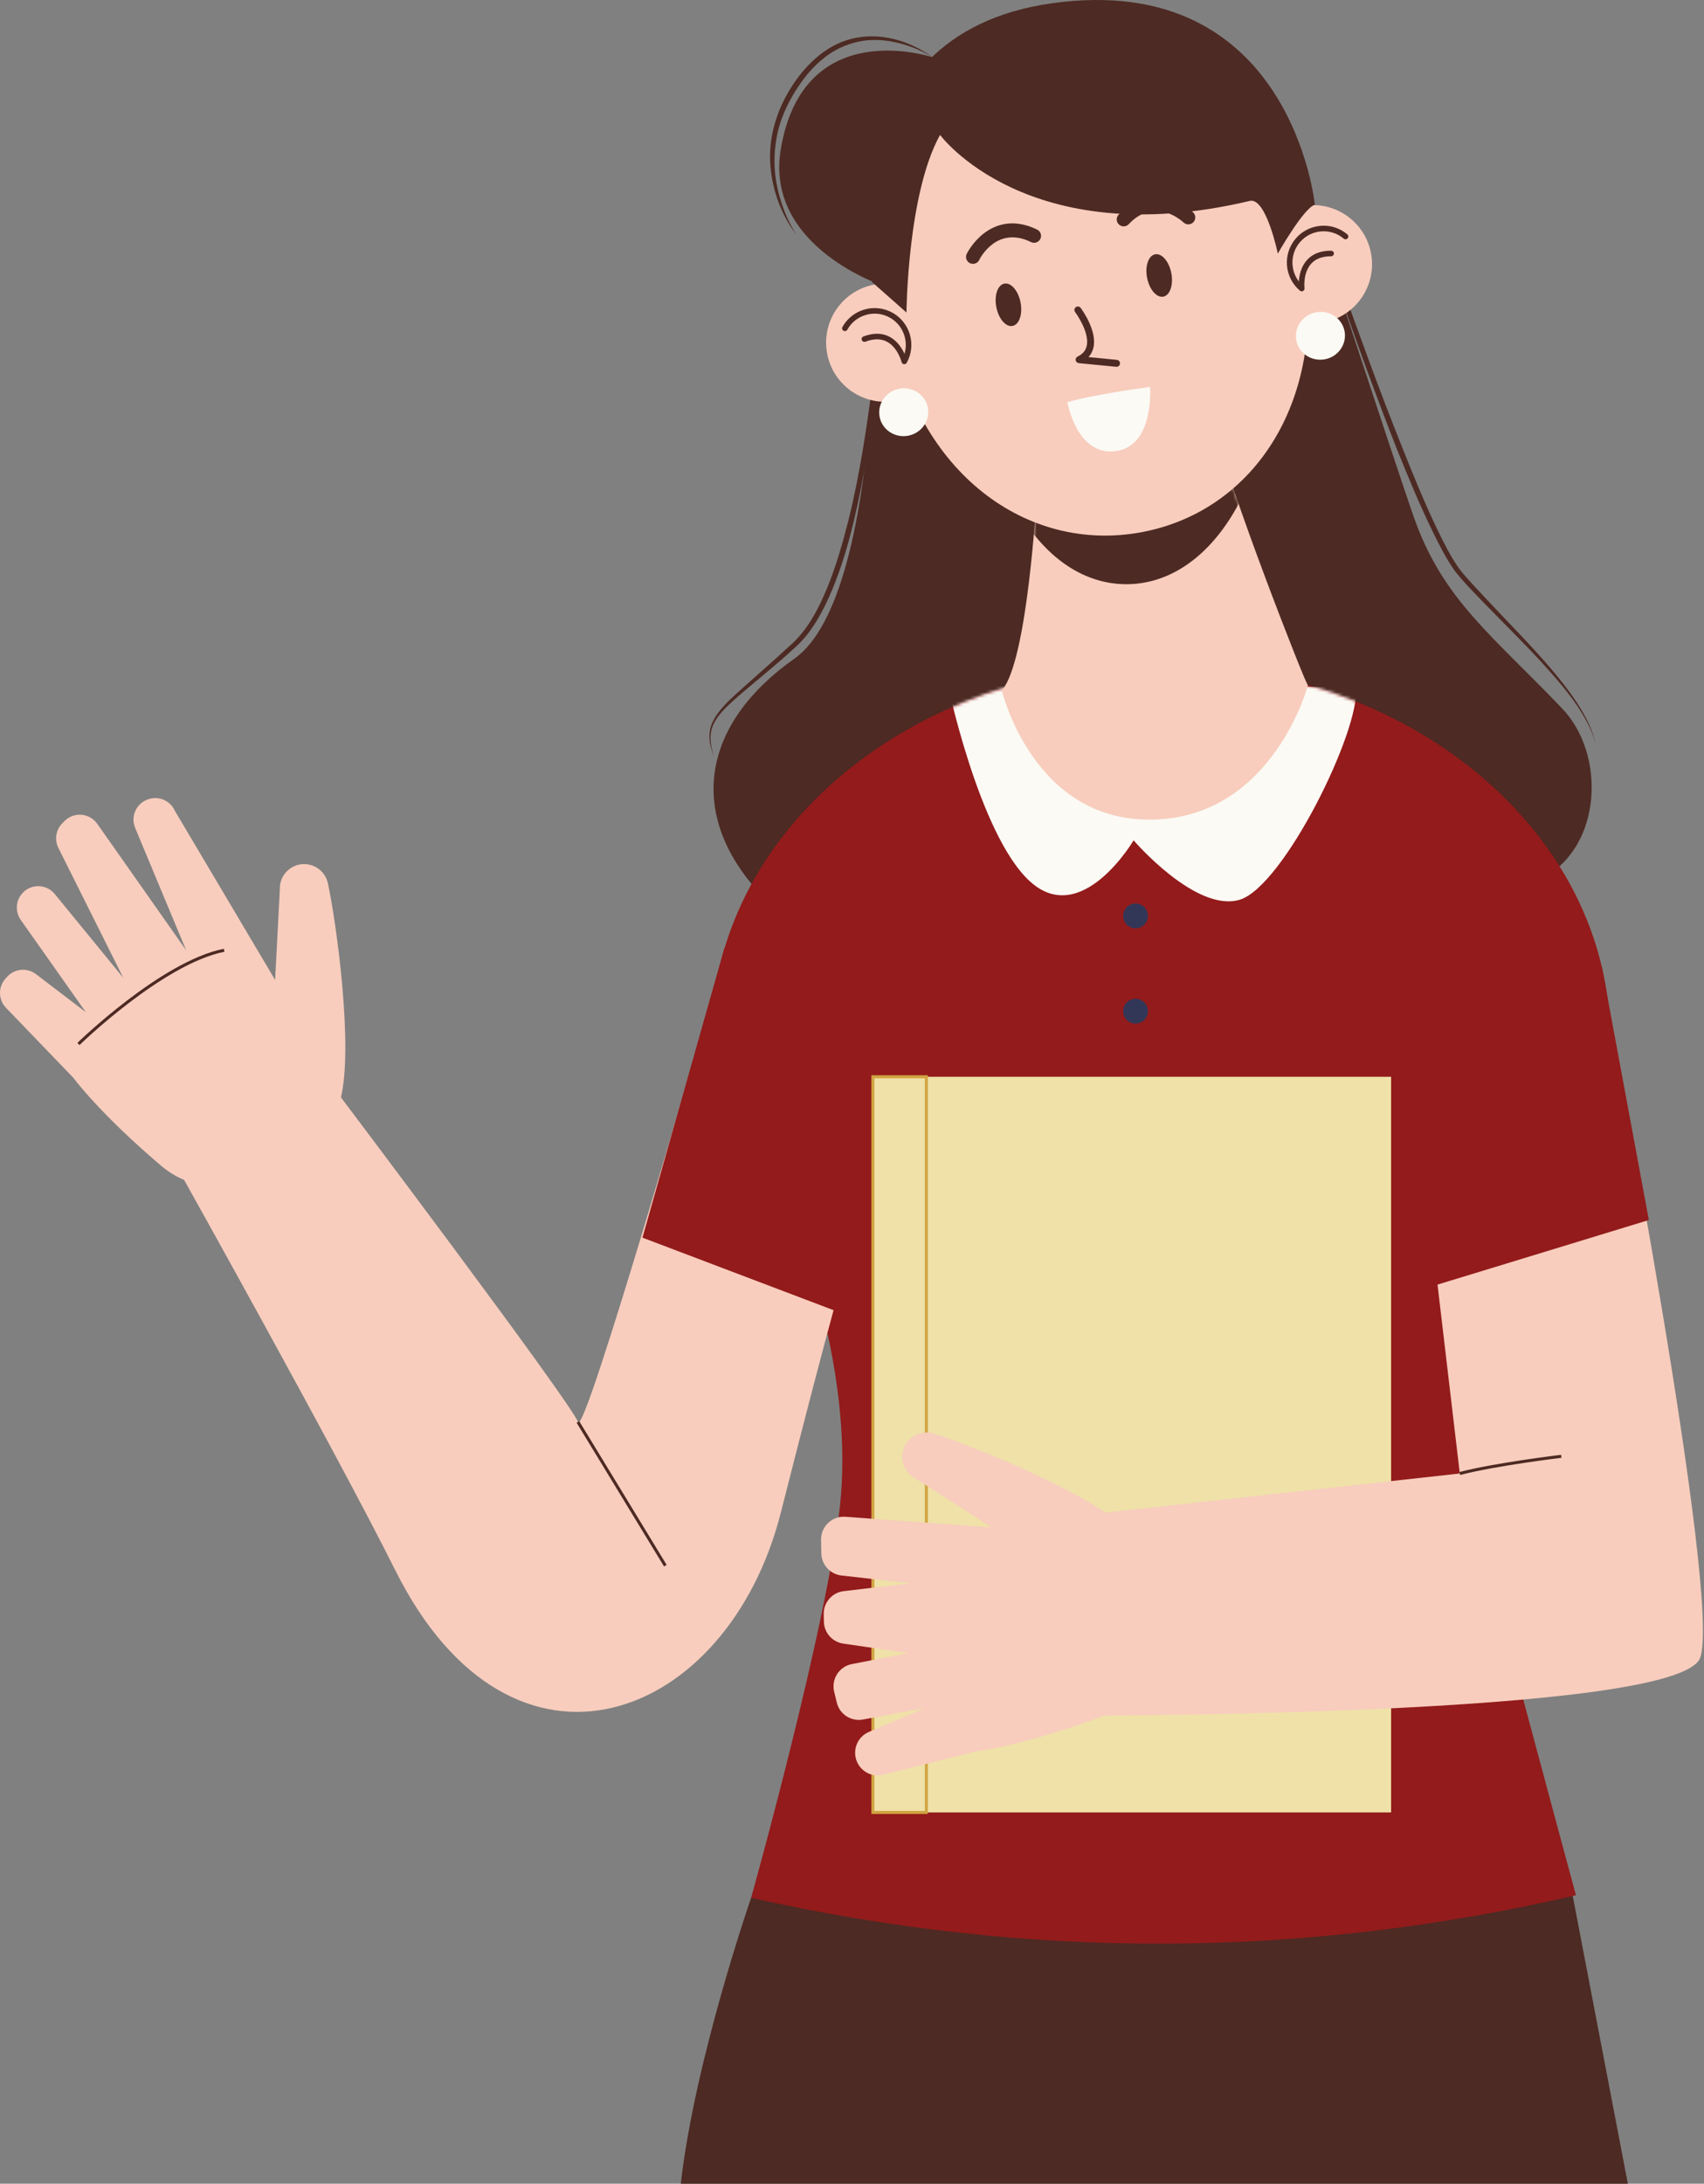 <?xml version="1.0" encoding="UTF-8"?> <svg xmlns="http://www.w3.org/2000/svg" width="563" height="721" viewBox="0 0 563 721" fill="none"><rect x="0" y="0" width="563" height="721" fill="#808080" stroke="none"/><path fill-rule="evenodd" clip-rule="evenodd" d="M248.169 626.596L262.114 603.57L517.904 616.977L537.841 721H224.938C229.544 680.181 248.169 626.596 248.169 626.596Z" fill="#4D2A23"></path><path d="M289.277 79.27C289.277 79.27 292.714 196.164 262.46 217.478C232.205 238.794 227.391 267.674 249.395 293.114C278.579 326.86 490.743 299.99 509.997 289.675C529.25 279.362 530.625 249.107 516.186 233.98C493.005 209.694 476.993 198.224 467.365 171.409C462.575 158.067 428.172 53.141 428.172 53.141L289.277 79.27Z" fill="#4D2A23"></path><path d="M423.016 36.297L432.728 64.301C435.966 73.635 439.235 82.956 442.572 92.252C449.242 110.845 455.939 129.433 463.301 147.748C466.954 156.91 470.676 166.061 474.943 174.929C477.088 179.34 479.285 183.792 482.089 187.725C483.471 189.635 485.251 191.424 486.871 193.259L491.911 198.675C498.67 205.866 505.654 212.881 512.11 220.394C515.306 224.173 518.423 228.037 521.132 232.195C523.81 236.344 526.184 240.81 527.188 245.674C525.988 240.86 523.484 236.525 520.725 232.469C517.92 228.418 514.714 224.661 511.43 220.991C504.865 213.635 497.785 206.745 490.885 199.66C487.442 196.077 483.957 192.668 480.801 188.671C477.842 184.563 475.628 180.113 473.431 175.667C469.081 166.749 465.295 157.603 461.588 148.434C454.353 130.021 447.625 111.429 441.238 92.722C434.87 74.006 428.735 55.216 423.016 36.297Z" fill="#4D2A23"></path><path d="M292.629 78.582C292.392 94.304 291.365 110.015 289.729 125.668C288.118 141.321 285.697 156.914 282.049 172.265C280.201 179.932 277.952 187.531 274.894 194.849C273.371 198.508 271.625 202.089 269.515 205.48C268.441 207.164 267.317 208.823 266.011 210.357C264.729 211.902 263.234 213.317 261.779 214.607C255.966 219.924 249.777 224.815 243.847 229.932C240.96 232.538 237.898 235.104 236.043 238.497C235.126 240.188 234.694 242.116 234.762 244.058C234.845 245.998 235.295 247.927 235.902 249.794C235.191 247.966 234.602 246.063 234.428 244.076C234.267 242.092 234.627 240.044 235.511 238.231C237.303 234.594 240.299 231.841 243.152 229.158C249.006 223.873 254.951 218.761 260.702 213.428C266.628 208.392 270.295 201.339 273.272 194.176C276.225 186.962 278.394 179.424 280.314 171.84C284.1 156.634 286.399 141.079 288.412 125.516C290.308 109.932 291.71 94.277 292.629 78.582Z" fill="#4D2A23"></path><path d="M532.016 343.175C532.016 274.794 465.522 219.359 383.497 219.359C301.471 219.359 234.977 274.794 234.977 343.175C234.977 343.175 284.806 426.17 277.586 496.65C273.554 536.023 248.171 626.598 248.171 626.598C339.204 647.023 430.043 646.823 520.69 625.744C520.69 625.744 484.558 492.524 481.806 478.771C480.429 423.076 532.016 343.175 532.016 343.175Z" fill="#931B1B"></path><mask id="mask0_1013_416" style="mask-type:luminance" maskUnits="userSpaceOnUse" x="234" y="219" width="299" height="393"><path d="M532.024 343.175C532.024 274.794 465.53 219.359 383.505 219.359C301.479 219.359 234.984 274.794 234.984 343.175L243.248 611.304L515.768 610.45L532.024 343.175Z" fill="white"></path></mask><g mask="url(#mask0_1013_416)"><path d="M312.664 224.016C312.664 224.016 323.33 275.741 340.402 291.107C357.473 306.471 374.544 277.451 374.544 277.451C374.544 277.451 395.031 301.35 409.541 297.083C424.051 292.816 449.657 240.749 447.95 227.091" fill="#FBFAF5"></path></g><mask id="mask1_1013_416" style="mask-type:luminance" maskUnits="userSpaceOnUse" x="234" y="219" width="299" height="393"><path d="M532.024 343.175C532.024 274.794 465.53 219.359 383.505 219.359C301.479 219.359 234.984 274.794 234.984 343.175L243.248 611.304L515.768 610.45L532.024 343.175Z" fill="white"></path></mask><g mask="url(#mask1_1013_416)"><path d="M379.276 302.4C379.276 304.662 377.443 306.495 375.181 306.495C372.919 306.495 371.086 304.662 371.086 302.4C371.086 300.138 372.919 298.305 375.181 298.305C377.443 298.305 379.276 300.138 379.276 302.4Z" fill="#323758"></path></g><mask id="mask2_1013_416" style="mask-type:luminance" maskUnits="userSpaceOnUse" x="234" y="219" width="299" height="393"><path d="M532.024 343.175C532.024 274.794 465.53 219.359 383.505 219.359C301.479 219.359 234.984 274.794 234.984 343.175L243.248 611.304L515.768 610.45L532.024 343.175Z" fill="white"></path></mask><g mask="url(#mask2_1013_416)"><path d="M379.276 333.857C379.276 336.119 377.443 337.952 375.181 337.952C372.919 337.952 371.086 336.119 371.086 333.857C371.086 331.595 372.919 329.762 375.181 329.762C377.443 329.762 379.276 331.595 379.276 333.857Z" fill="#323758"></path></g><path d="M342.524 163.492C342.524 163.492 339.536 218.548 331 227.937C331 227.937 341.243 271.469 380.933 270.615C420.623 269.761 432.147 226.23 432.147 226.23C431.777 227.142 404.528 157.165 402.698 144.715C401.364 135.619 342.524 163.492 342.524 163.492Z" fill="#F8CDBD"></path><mask id="mask3_1013_416" style="mask-type:luminance" maskUnits="userSpaceOnUse" x="330" y="142" width="103" height="129"><path d="M342.516 163.488C342.516 163.488 339.528 218.544 330.992 227.933C330.992 227.933 341.235 271.465 380.925 270.611C420.615 269.758 432.139 226.226 432.139 226.226C431.77 227.138 404.52 157.161 402.69 144.711C401.356 135.615 342.516 163.488 342.516 163.488Z" fill="white"></path></mask><g mask="url(#mask3_1013_416)"><path d="M323.039 110.945C323.039 160.444 345.026 192.887 372.148 192.887C399.27 192.887 421.257 160.443 421.257 110.945C421.257 61.448 399.594 38.82 372.471 38.82C345.349 38.819 323.039 61.447 323.039 110.945Z" fill="#4D2A23"></path></g><path d="M308.179 18.932C308.179 18.932 265.547 4.492 257.984 49.186C252.471 81.756 292.365 94.568 292.365 94.568L308.179 18.932Z" fill="#4D2A23"></path><path d="M294.008 107.652C302.932 156.34 339.316 182.655 376.984 175.751C414.651 168.847 439.337 131.337 430.414 82.65C421.49 33.962 387.323 17.22 349.657 24.124C311.988 31.029 285.084 58.965 294.008 107.652Z" fill="#F8CDBD"></path><path d="M368.907 121.107C368.869 121.107 368.832 121.105 368.793 121.101L356.425 119.898C355.915 119.849 355.497 119.464 355.406 118.956C355.316 118.45 355.576 117.943 356.04 117.722C357.677 116.936 358.651 115.824 359.019 114.32C360.152 109.685 355.264 103.097 355.214 103.032C354.834 102.526 354.937 101.807 355.441 101.426C355.948 101.044 356.667 101.147 357.047 101.654C357.276 101.959 362.636 109.169 361.248 114.859C360.963 116.027 360.425 117.045 359.638 117.905L369.015 118.816C369.645 118.877 370.107 119.438 370.046 120.07C369.99 120.664 369.491 121.107 368.907 121.107Z" fill="#4D2A23"></path><path d="M371.263 74.74C370.7 74.74 370.136 74.535 369.691 74.118C368.768 73.249 368.724 71.799 369.591 70.875C379.023 60.844 389.805 65.992 394.192 70.115C395.115 70.984 395.159 72.434 394.292 73.358C393.424 74.28 391.977 74.323 391.055 73.463C390.09 72.569 381.408 65.007 372.934 74.02C372.483 74.498 371.873 74.74 371.263 74.74Z" fill="#4D2A23"></path><path d="M321.464 87.121C321.126 87.121 320.784 87.047 320.461 86.89C319.323 86.334 318.85 84.96 319.404 83.822C319.482 83.663 321.341 79.908 325.081 77.044C328.657 74.311 334.603 71.875 342.673 75.808C343.812 76.364 344.285 77.737 343.73 78.875C343.174 80.015 341.801 80.487 340.663 79.932C329.274 74.375 323.758 85.362 323.529 85.831C323.131 86.648 322.314 87.121 321.464 87.121Z" fill="#4D2A23"></path><path d="M337.19 99.854C337.94 103.714 336.755 107.192 334.545 107.621C332.335 108.05 329.937 105.269 329.186 101.408C328.436 97.548 329.621 94.07 331.831 93.641C334.041 93.213 336.439 95.994 337.19 99.854Z" fill="#4D2A23"></path><path d="M387.002 90.178C387.752 94.039 386.568 97.516 384.358 97.945C382.148 98.374 379.749 95.593 378.999 91.732C378.248 87.872 379.433 84.394 381.643 83.966C383.853 83.537 386.252 86.318 387.002 90.178Z" fill="#4D2A23"></path><path d="M352.656 132.751C352.656 132.751 361.645 130.18 379.978 127.758C379.978 127.758 381.517 147.246 368.615 148.95C355.713 150.656 352.656 132.751 352.656 132.751Z" fill="#FBFAF5"></path><path d="M414.605 90.754C416.549 101.358 426.718 108.376 437.321 106.434C447.925 104.49 454.943 94.321 453.001 83.718C451.057 73.114 440.888 66.096 430.284 68.038C419.681 69.98 412.661 80.151 414.605 90.754Z" fill="#F8CDBD"></path><path d="M430.088 96.186C429.875 96.186 429.664 96.112 429.494 95.97C424.372 91.651 423.716 83.969 428.035 78.843C430.128 76.361 433.061 74.842 436.297 74.567C439.542 74.282 442.679 75.293 445.161 77.383C445.549 77.712 445.597 78.29 445.272 78.68C444.945 79.068 444.365 79.118 443.975 78.791C441.87 77.013 439.185 76.169 436.454 76.4C433.71 76.635 431.22 77.923 429.445 80.031C426.27 83.795 426.262 89.189 429.141 92.946C429.271 90.947 429.834 88.096 431.784 85.9C433.625 83.827 436.3 82.775 439.739 82.775C440.279 82.783 440.726 83.167 440.724 83.699C440.723 84.206 440.31 84.616 439.804 84.616C439.78 84.608 439.762 84.616 439.739 84.616C436.851 84.616 434.637 85.459 433.161 87.124C430.429 90.202 431 95.103 431.006 95.153C431.052 95.53 430.864 95.894 430.531 96.075C430.391 96.151 430.239 96.186 430.088 96.186Z" fill="#4D2A23"></path><path d="M311.665 109.62C313.609 120.224 306.589 130.393 295.985 132.337C285.382 134.281 275.211 127.261 273.269 116.657C271.325 106.054 278.345 95.885 288.949 93.941C299.552 91.997 309.723 99.017 311.665 109.62Z" fill="#F8CDBD"></path><path d="M298.781 120.252C298.742 120.252 298.7 120.249 298.661 120.243C298.286 120.193 297.979 119.918 297.889 119.552C297.876 119.504 296.651 114.699 293.014 112.803C291.035 111.768 288.651 111.774 285.927 112.82C285.458 113.001 284.922 112.766 284.737 112.291C284.554 111.816 284.79 111.284 285.265 111.101C288.507 109.856 291.404 109.883 293.877 111.177C296.475 112.539 298.012 115.002 298.844 116.828C300.2 112.293 298.28 107.252 293.978 104.859C289.006 102.089 282.717 103.889 279.952 108.854C279.703 109.3 279.143 109.453 278.7 109.211C278.256 108.963 278.095 108.401 278.343 107.958C281.605 102.102 289.022 99.995 294.873 103.248C300.727 106.507 302.839 113.921 299.583 119.777C299.421 120.073 299.11 120.252 298.781 120.252Z" fill="#4D2A23"></path><path d="M288.104 93.118L299.493 103.18C299.493 103.18 299.814 63.88 310.59 44.549C310.59 44.549 339.469 83.742 412.927 66.334C418.341 65.052 422.189 83.727 422.189 83.727C422.189 83.727 430.689 68.718 434.418 67.6C434.418 67.6 426.712 -9.956 347.597 1.074C273.191 11.448 288.104 93.118 288.104 93.118Z" fill="#4D2A23"></path><path d="M306.565 134.64C307.351 138.93 304.418 143.062 300.013 143.869C295.607 144.677 291.399 141.855 290.612 137.566C289.825 133.277 292.759 129.145 297.165 128.337C301.57 127.53 305.78 130.351 306.565 134.64Z" fill="#FBFAF5"></path><path d="M444.251 109.407C445.036 113.696 442.103 117.828 437.698 118.635C433.292 119.443 429.084 116.621 428.299 112.332C427.514 108.043 430.446 103.911 434.852 103.103C439.257 102.294 443.465 105.117 444.251 109.407Z" fill="#FBFAF5"></path><path d="M308.183 18.938C304.462 16.656 300.391 14.969 296.174 14.036C291.977 13.069 287.59 12.862 283.432 13.801C279.28 14.71 275.371 16.602 272.067 19.287C268.737 21.941 265.932 25.243 263.594 28.843C261.198 32.422 259.243 36.259 257.89 40.326C256.55 44.397 255.937 48.675 255.885 52.966C255.874 57.261 256.545 61.566 257.807 65.704C259.019 69.858 260.799 73.872 263.145 77.558C257.855 70.582 254.78 61.875 254.447 52.99C254.111 44.057 257.151 35.191 262.066 27.832C264.53 24.142 267.494 20.727 271.036 17.975C274.547 15.213 278.729 13.171 283.162 12.43C292.081 10.833 301.163 13.838 308.183 18.938Z" fill="#4D2A23"></path><path d="M459.62 355.516H288.406V598.413H459.62V355.516Z" fill="#EFE1A8"></path><path d="M306.065 355.516H288.406V598.413H306.065V355.516Z" stroke="#D1A542" stroke-miterlimit="10"></path><path d="M362.222 567.449C336.763 576.655 322.583 578.224 322.583 578.224L291.859 585.978C288.049 586.939 284.144 584.794 282.912 581.063C281.69 577.359 283.514 573.338 287.105 571.817L305.824 563.893L285.12 567.737C281.204 568.463 277.405 566 276.472 562.13L275.605 558.54C274.603 554.391 277.266 550.244 281.456 549.43L300.109 545.8L278.619 542.668C274.997 542.139 272.288 539.074 272.21 535.415L272.159 532.946C272.077 529.091 274.936 525.802 278.765 525.349L300.711 522.745L278.018 520.182C274.286 519.761 271.443 516.64 271.37 512.885L271.283 508.409C271.198 504 274.919 500.472 279.318 500.792L327.626 504.312L302.467 488.133C297.287 485.457 296.592 478.33 301.158 474.704C303.252 473.043 306.026 472.529 308.572 473.335C321.114 477.299 359.675 492.759 372.402 504.959C387.751 519.672 387.681 558.242 362.222 567.449Z" fill="#F8CDBD"></path><path d="M531.309 333.34C531.309 333.34 568.955 527.76 561.735 547.357C554.515 566.955 353.906 566.439 353.906 566.439L355.969 500.429L482.316 486.505L472.518 403.477L531.309 333.34Z" fill="#F8CDBD"></path><path d="M529.256 319.246L544.779 402.817L469.435 425.824L467.117 397.338L529.256 319.246Z" fill="#931B1B"></path><path d="M515.84 480.832C515.84 480.832 494.18 483.41 482.32 486.505" stroke="#4D2A23" stroke-miterlimit="10"></path><path d="M234.122 332.641C234.122 332.641 193.013 475.677 190.95 469.488C188.888 463.299 109.469 358.096 109.469 358.096L59.961 388.007C59.961 388.007 110.907 479.07 130.613 518.479C169.291 595.834 240.459 568.503 257.992 499.397C275.525 430.293 279.504 418.245 279.504 418.245L234.122 332.641Z" fill="#F8CDBD"></path><path d="M53.255 384.913C32.626 367.38 24.229 355.847 24.229 355.847L1.976 332.738C-0.594 330.068 -0.666 325.864 1.814 323.109L2.338 322.525C4.8 319.79 8.949 319.402 11.874 321.63L28.354 334.187L6.853 303.729C4.95 301.033 5.166 297.38 7.374 294.926C10.272 291.707 15.355 291.827 18.096 295.179L40.729 322.843L19.286 279.954C17.926 277.234 18.458 273.946 20.609 271.797L21.348 271.058C24.462 267.944 29.633 268.404 32.146 272.019L61.504 313.745L44.61 273.237C43.076 269.4 45.144 265.072 49.093 263.856L49.228 263.814C52.625 262.768 56.269 264.409 57.74 267.645L90.899 323.541L92.459 293.669C92.211 287.845 98.056 283.703 103.469 285.869C105.951 286.861 107.771 289.016 108.336 291.627C111.119 304.483 116.835 345.631 112.559 362.736C107.403 383.366 73.883 402.448 53.255 384.913Z" fill="#F8CDBD"></path><path d="M219.825 516.932L190.945 469.488" stroke="#4D2A23" stroke-miterlimit="10"></path><path d="M239.427 312.715L212.266 408.636L279.072 433.967L281.715 402.447L239.427 312.715Z" fill="#931B1B"></path><path d="M25.922 344.688C25.922 344.688 53.427 317.871 74.055 313.746" stroke="#4D2A23" stroke-miterlimit="10"></path></svg> 